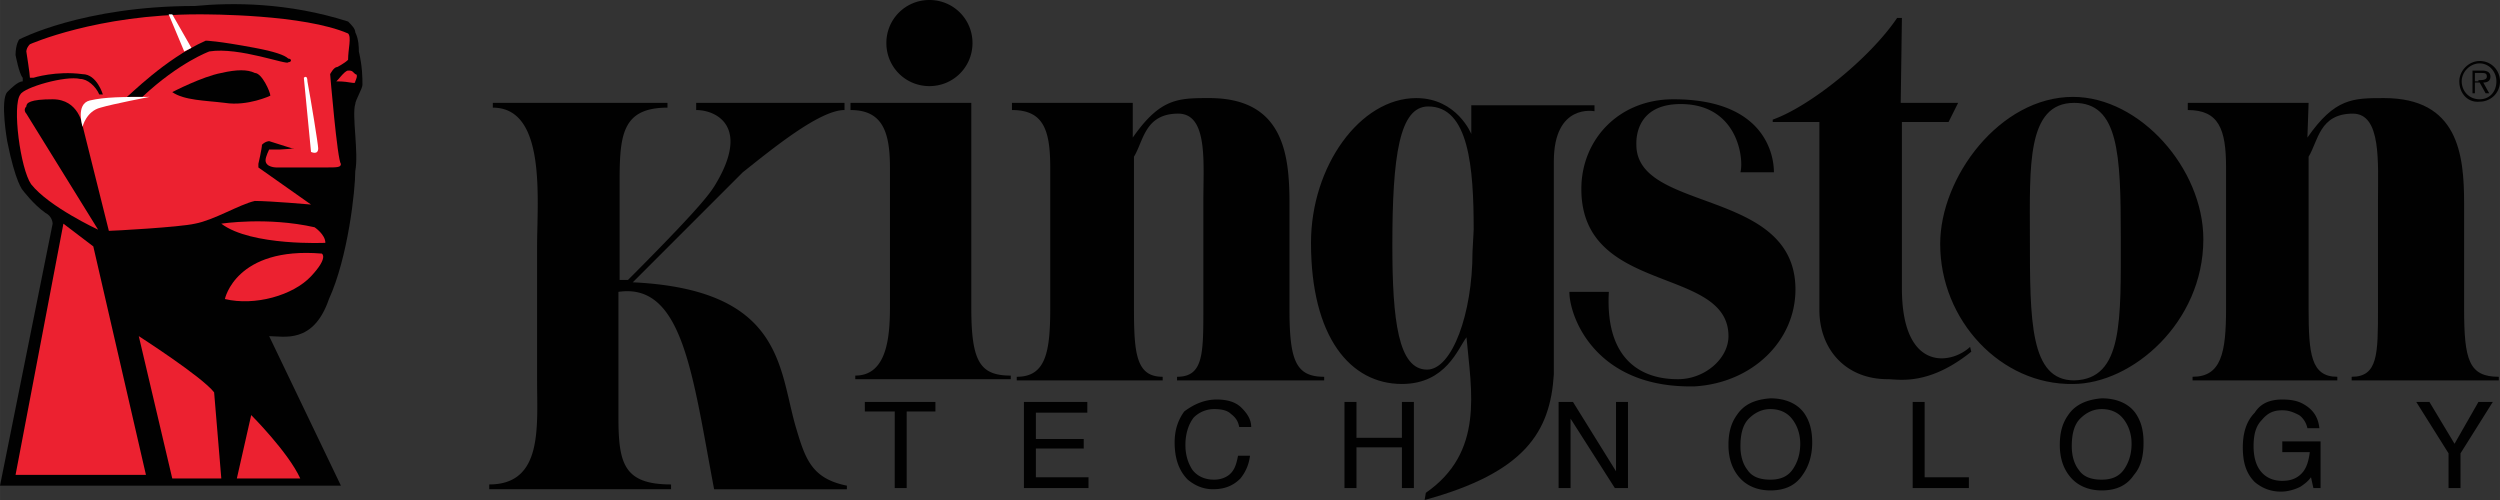 <?xml version="1.0" encoding="utf-8"?>
<svg xmlns="http://www.w3.org/2000/svg" height="500" viewBox="-505.3 -100.961 1219.6 243.922" width="2500">
  <rect x="-505.3" y="-100.961" width="1219.6" height="243.922" fill="#333333" stroke="none"/>
  <path d="M-494.213-63.03c-1.75-1.752-3.502-11.087-3.502-11.087 0-5.254 1.752-7.588 1.752-7.588s30.927-16.338 85.779-16.338c18.09-1.752 45.518-1.752 74.694 7.585 1.75 1.752 3.502 3.502 3.502 5.251 1.75 3.502 1.75 7.588 1.75 9.338 1.75 7.587 1.75 12.839 1.75 16.341 0 1.749-3.499 7.584-3.499 9.334-1.752 5.254 1.75 23.926 0 32.679 0 9.337-3.502 42.014-12.839 62.438-7.585 22.179-22.173 18.093-29.177 18.093l35.012 72.942H-505.3L-479.625 8.16s0-3.499-3.502-5.251c-5.835-4.083-11.086-11.086-11.086-11.086s-3.502-3.501-7.585-23.926c0 0-3.502-19.84 0-23.926 1.75-1.75 5.251-5.251 7.585-5.251v-1.75z" fill="#010101"/>
  <path d="M-362.917-28.602l-11.086-3.502s-1.75 0-3.502 1.752c0 1.75-1.75 9.334-1.75 9.334v1.753l25.675 18.09s-19.84-1.752-27.428-1.752c-7.585 1.752-19.84 9.337-29.177 11.086-7.585 1.752-40.264 3.502-42.014 3.502l-12.839-51.351s-1.75-12.839-14.588-12.839c-11.087 0-12.836 1.752-12.836 3.501-1.752 1.75 0 3.502 0 3.502l35.013 56.602S-481.375-.01-490.128-11.097c-5.251-7.585-9.337-38.515-5.251-43.766 1.75-3.502 22.173-9.337 29.177-7.585 3.499 0 7.584 3.499 9.334 7.585h1.752s-2.917-9.921-9.921-9.921c-12.836-1.75-23.926 1.752-23.926 1.752h-1.75c0-1.752-1.75-12.839-1.75-12.839s0-1.75 1.75-3.502c0 0 32.679-14.589 82.28-14.589 5.251 0 51.351 0 72.942 9.337 1.75 1.752 0 7.587 0 12.839-1.752 1.75-5.251 3.502-5.251 3.502-1.752 0-3.502 3.499-3.502 3.499s3.502 42.016 5.251 43.765c0 1.753-1.75 1.753-7.585 1.753h-23.926s-5.251 0-5.251-3.502c0-1.75 1.75-5.251 1.75-5.251h5.251s9.923-.582 5.837-.582zM-397.345 8.16s22.173-3.499 45.515 1.752c0 0 5.254 3.502 5.254 7.585.582 0-36.18 1.752-50.769-9.337zM-395.595 44.922s5.254-25.673 47.267-22.174c0 0 3.502 1.75-5.251 11.09-8.754 9.334-27.428 14.588-42.016 11.084z" fill="#EC2130"/>
  <path d="M-404.93-81.121s5.251 0 23.923 3.502c9.337 1.75 14.588 3.502 16.341 5.251 1.75 0 1.75 1.75 0 1.75 0 1.752-23.926-7.585-38.514-5.251 0 0-14.588 5.251-32.679 22.176h-7.585c.584 0 18.672-18.675 38.514-27.428z" fill="#010101"/>
  <path d="M-421.271-56.03s14.588-7.584 23.926-9.334c7.585-1.752 12.839-1.752 16.338 0 3.502 0 7.588 9.334 7.588 11.087 0 0-11.087 5.251-22.176 3.502-9.335-1.169-19.84-1.169-25.676-5.255z" fill="#010101"/>
  <path d="M-335.489-66.532c1.75 0 1.75 0 3.502 1.75 1.75 0 0 3.501 0 3.501 0 1.753-1.752 0-9.337 0 .584 0 4.083-5.251 5.835-5.251zM-474.373 8.16l14.588 11.089 25.679 111.454h-63.609zM-437.608 63.015s30.926 19.837 36.762 27.428l3.502 42.011h-23.926l-16.338-69.439zM-382.756 101.526s18.09 18.093 23.926 30.927h-30.929l7.003-30.927z" fill="#EC2130"/>
  <path d="M-357.081-63.03s1.752-1.752 1.752 1.749c1.75 9.337 5.251 30.93 5.251 32.679 0 3.501-3.501 1.75-3.501 1.75l-3.502-36.178zM-423.02-93.96h1.75l9.337 16.341-3.501 1.75-7.586-18.091zM-465.036-39.104s-3.502-11.09 3.502-12.839c7.585-1.75 16.338-1.75 29.177-1.75 0 0-18.09 3.499-23.926 5.251-7.001 1.75-8.753 9.338-8.753 9.338z" fill="#FFF"/>
  <g>
    <g fill="#010101">
      <path d="M-203.608 41.423v60.69c0 22.755 2.334 33.257 25.675 33.257v2.337h-88.699v-2.337c26.259 0 23.342-28.009 23.342-50.763V19.249c0-22.76 4.67-67.691-21.589-67.691v-2.333h85.194v2.333c-22.173 0-23.341 13.42-23.341 36.178v47.852h4.086c35.596-35.597 39.679-42.017 42.016-45.516 18.087-29.177 1.165-37.349-8.753-37.349v-3.499h72.358v3.499c-12.255 0-35.596 19.258-49.601 30.345l-53.687 53.688c72.942 3.498 71.193 41.429 79.362 70.024 4.667 15.757 7.584 25.673 25.091 29.177v1.75h-64.771c-10.506-55.436-15.173-100.951-46.683-96.284zM-31.464 49.008c0 26.259 4.083 33.263 19.256 33.263v1.749h-75.86v-1.749c15.173 0 16.922-18.087 16.922-33.263v-68.272c0-18.091-4.083-28.012-19.255-28.012v-3.499h58.938v99.783h-.001zM-51.888-100.961a20.919 20.919 0 0 1 21.005 21.008c0 11.671-9.334 21.005-21.005 21.005s-21.008-9.334-21.008-21.005a20.921 20.921 0 0 1 21.008-21.008zM47.314-33.854c13.42-19.259 22.173-19.259 37.346-19.259 36.178 0 39.096 27.428 39.096 51.354v51.354c0 25.091 2.918 33.257 16.925 33.257v1.756H68.903v-1.756c12.839 0 12.839-11.084 12.839-33.257V-2.927c0-18.672 2.333-42.598-12.255-42.598-16.338 0-16.922 13.42-21.592 21.008v74.111c0 22.173 1.168 33.257 14.007 33.257v1.756H-9.291v-1.756c14.004 0 16.338-11.671 16.338-33.257v-68.859c0-18.675-3.499-28.012-18.672-28.012v-3.499h58.938v16.922h.001zM421.948-50.775h28.009l-4.667 9.334h-22.761v81.115c0 40.848 23.923 37.343 33.264 28.59l.581 2.336c-21.006 16.925-35.594 13.42-40.848 13.42-20.425 0-33.264-14.588-33.264-33.844v-91.617h-22.755v-1.165c18.088-6.42 47.265-29.761 60.686-49.601h2.336l-.581 41.432z"/>
      <path d="M441.204 18.081c0-32.679 29.177-71.774 64.771-71.774 32.682 0 63.608 35.013 63.608 69.441 0 40.845-35.013 70.609-63.608 70.609-35.013.581-64.771-30.927-64.771-68.276zm88.112-3.502c0-40.848-1.168-65.354-22.755-65.354-23.342 0-21.592 31.511-21.592 65.354 0 40.851 0 70.028 21.592 70.028 23.923-.587 22.755-29.177 22.755-70.028z"/>
      <path d="M620.353-33.854c13.42-19.259 22.173-19.259 37.343-19.259 36.181 0 39.099 27.428 39.099 51.354v51.354c0 25.091 2.336 33.257 16.925 33.257v1.756h-71.78v-1.756c12.839 0 12.839-11.084 12.839-33.257V-2.927c0-18.672 1.75-42.598-12.252-42.598-16.338 0-16.925 13.42-21.592 21.008v74.111c0 22.173 1.168 33.257 14.007 33.257v1.756h-70.611v-1.756c14.001 0 16.338-11.671 16.338-33.257v-68.859c0-18.675-3.499-28.012-18.669-28.012v-3.499h58.936l-.583 16.922zM210.118 63.596c-4.08 5.255-9.915 22.761-31.507 22.761-25.092 0-44.354-22.761-44.354-68.859 0-37.346 23.929-70.609 51.356-70.609 19.837 0 26.841 17.507 26.841 17.507V-49.61h60.104v2.918s-19.837-4.083-19.837 24.51V81.689c-1.755 28.009-14.007 47.846-63.027 61.271l.587-3.505c28.591-19.836 22.174-49.6 19.837-75.859zm3.505-52.519c0-30.342-2.336-60.104-22.173-60.104-14.008 0-17.507 23.926-17.507 67.691 0 36.765 2.918 60.688 16.92 60.688 12.258 0 22.173-27.427 22.173-57.186l.587-11.089z"/>
      <path d="M260.307 41.423h19.256c-2.337 42.016 26.84 42.597 33.844 42.597 12.839 0 24.51-9.921 24.51-21.005 0-34.431-71.774-19.843-71.774-71.777 0-23.925 18.088-43.765 44.934-43.765 43.766 0 49.015 26.259 49.015 35.596h-16.338c1.749-6.419-1.169-33.263-29.178-33.263-22.76 0-21.592 18.675-21.592 19.843 0 33.26 77.609 21.005 77.609 70.605 0 25.092-21.005 45.516-49.014 47.271-48.433 1.163-61.272-33.85-61.272-46.102zM-83.401 95.109h34.431v4.668h-14.008v37.349h-5.835V99.777h-14.588zM-5.789 137.126V95.109h30.927v5.248H.047v12.84h23.342v4.667H.047v14.007h25.675v5.255zM88.162 93.941c5.251 0 9.334 1.168 12.252 4.086s4.67 5.836 4.67 9.334h-5.835c-.584-2.918-1.752-4.667-4.085-6.416-1.75-1.75-4.667-2.337-8.169-2.337a14.072 14.072 0 0 0-9.921 4.086c-2.333 2.918-4.083 7.585-4.083 13.421 0 4.667 1.166 8.753 3.502 12.258 2.333 2.917 5.835 4.667 10.502 4.667 4.086 0 7.585-1.75 9.337-4.667 1.165-1.756 1.75-4.086 2.333-7.004h5.835c-.584 4.667-2.333 8.166-4.667 11.084-3.502 3.504-7.588 5.254-13.423 5.254-4.667 0-8.753-1.75-12.255-4.667-4.083-4.086-6.417-9.922-6.417-18.094 0-6.417 1.749-11.083 4.667-15.169 4.667-3.5 9.922-5.836 15.757-5.836zM150.602 137.126V95.109h5.836v17.506h22.173V95.109h5.835v42.017h-5.835v-19.843h-22.173v19.843zM255.053 137.126V95.109h7.003l21.006 33.845V95.109h5.834v42.017h-6.417l-21.591-33.851v33.851zM347.251 128.373c-2.331-2.918-3.499-7.004-3.499-11.672 0-5.835 1.168-10.508 4.086-13.426 2.917-2.918 6.416-4.667 10.502-4.667 4.668 0 8.172 1.749 10.503 4.667 2.336 2.918 4.086 7.004 4.086 12.258 0 4.668-1.168 8.754-3.499 12.252-2.336 3.505-5.836 5.255-11.09 5.255-4.667 0-8.753-1.169-11.089-4.667zm-5.249-26.847c-2.918 4.086-4.086 8.753-4.086 14.589 0 6.422 1.75 11.67 5.254 15.756 3.499 4.086 8.754 6.417 15.17 6.417 7.004 0 12.252-2.331 15.757-7.585 2.918-4.086 4.667-9.334 4.667-15.757 0-5.835-1.168-10.503-4.086-14.589-3.499-4.666-9.334-6.997-16.338-6.997-7.585.581-12.839 2.917-16.338 8.166zM427.784 137.126V95.109h5.835v36.762h21.586v5.255zM508.893 128.373c-2.331-2.918-3.499-7.004-3.499-11.672 0-5.835 1.168-10.508 4.086-13.426s6.417-4.667 10.503-4.667c4.667 0 8.166 1.749 10.502 4.667 2.337 2.918 4.086 7.004 4.086 12.258 0 4.668-1.168 8.754-3.505 12.252-2.33 3.505-5.835 5.255-11.083 5.255-4.669 0-8.754-1.169-11.09-4.667zm-5.249-26.847c-2.917 4.086-4.086 8.753-4.086 14.589 0 6.422 1.75 11.67 5.249 15.756 3.505 4.086 8.753 6.417 15.176 6.417 7.003 0 12.252-2.331 15.756-7.585 3.499-4.086 4.668-9.334 4.668-15.757 0-5.835-1.169-10.503-4.086-14.589-3.499-4.666-9.335-6.997-16.338-6.997-7.004.581-12.84 2.917-16.339 8.166zM608.095 93.941c4.086 0 7.584.581 10.502 2.336 4.086 2.331 7.004 5.836 7.591 11.671h-5.835c-.588-2.917-2.337-5.254-4.086-6.422-2.337-1.169-4.668-2.331-8.172-2.331-4.086 0-7.004 1.162-9.922 4.668-2.918 2.917-4.08 7.003-4.08 12.838 0 5.249 1.162 9.335 3.499 12.253 2.336 2.917 5.835 4.667 10.503 4.667 4.086 0 7.003-1.168 9.34-3.499 2.33-2.337 3.499-5.835 4.08-10.503h-13.42v-5.254h18.674v22.761h-3.499l-1.168-5.255c-1.749 2.337-3.505 3.499-5.254 4.668-2.331 1.168-5.836 2.336-9.335 2.336-5.254 0-9.34-1.749-12.839-4.667-4.086-4.086-5.835-9.34-5.835-16.925 0-7.004 1.749-12.84 5.835-16.926 2.918-4.666 7.585-6.416 13.421-6.416zM689.209 120.201l-15.757-25.092h6.416l12.258 20.424 11.671-20.424h7.004l-15.757 25.092v16.925h-5.835zM694.457-61.281c0-5.251 4.673-9.918 9.922-9.918 5.835 0 9.921 4.667 9.921 9.918 0 5.836-4.667 9.922-9.921 9.922-5.836.584-9.922-4.086-9.922-9.922zm18.094 0c0-4.667-3.505-8.753-8.172-8.753-4.668 0-8.754 4.086-8.754 8.753 0 4.67 3.505 8.753 8.754 8.753 4.667 0 8.172-3.502 8.172-8.753zm-3.505 5.836h-1.75l-2.917-5.251h-2.331v5.251h-1.168v-11.087h4.667c2.918 0 4.086 1.168 4.086 2.918 0 2.333-1.75 2.917-3.505 2.917l2.918 5.252zm-5.249-6.42c1.75 0 4.086 0 4.086-1.749 0-1.75-1.168-1.75-2.917-1.75h-2.918v4.083h1.749v-.584z"/>
    </g>
  </g>
</svg>